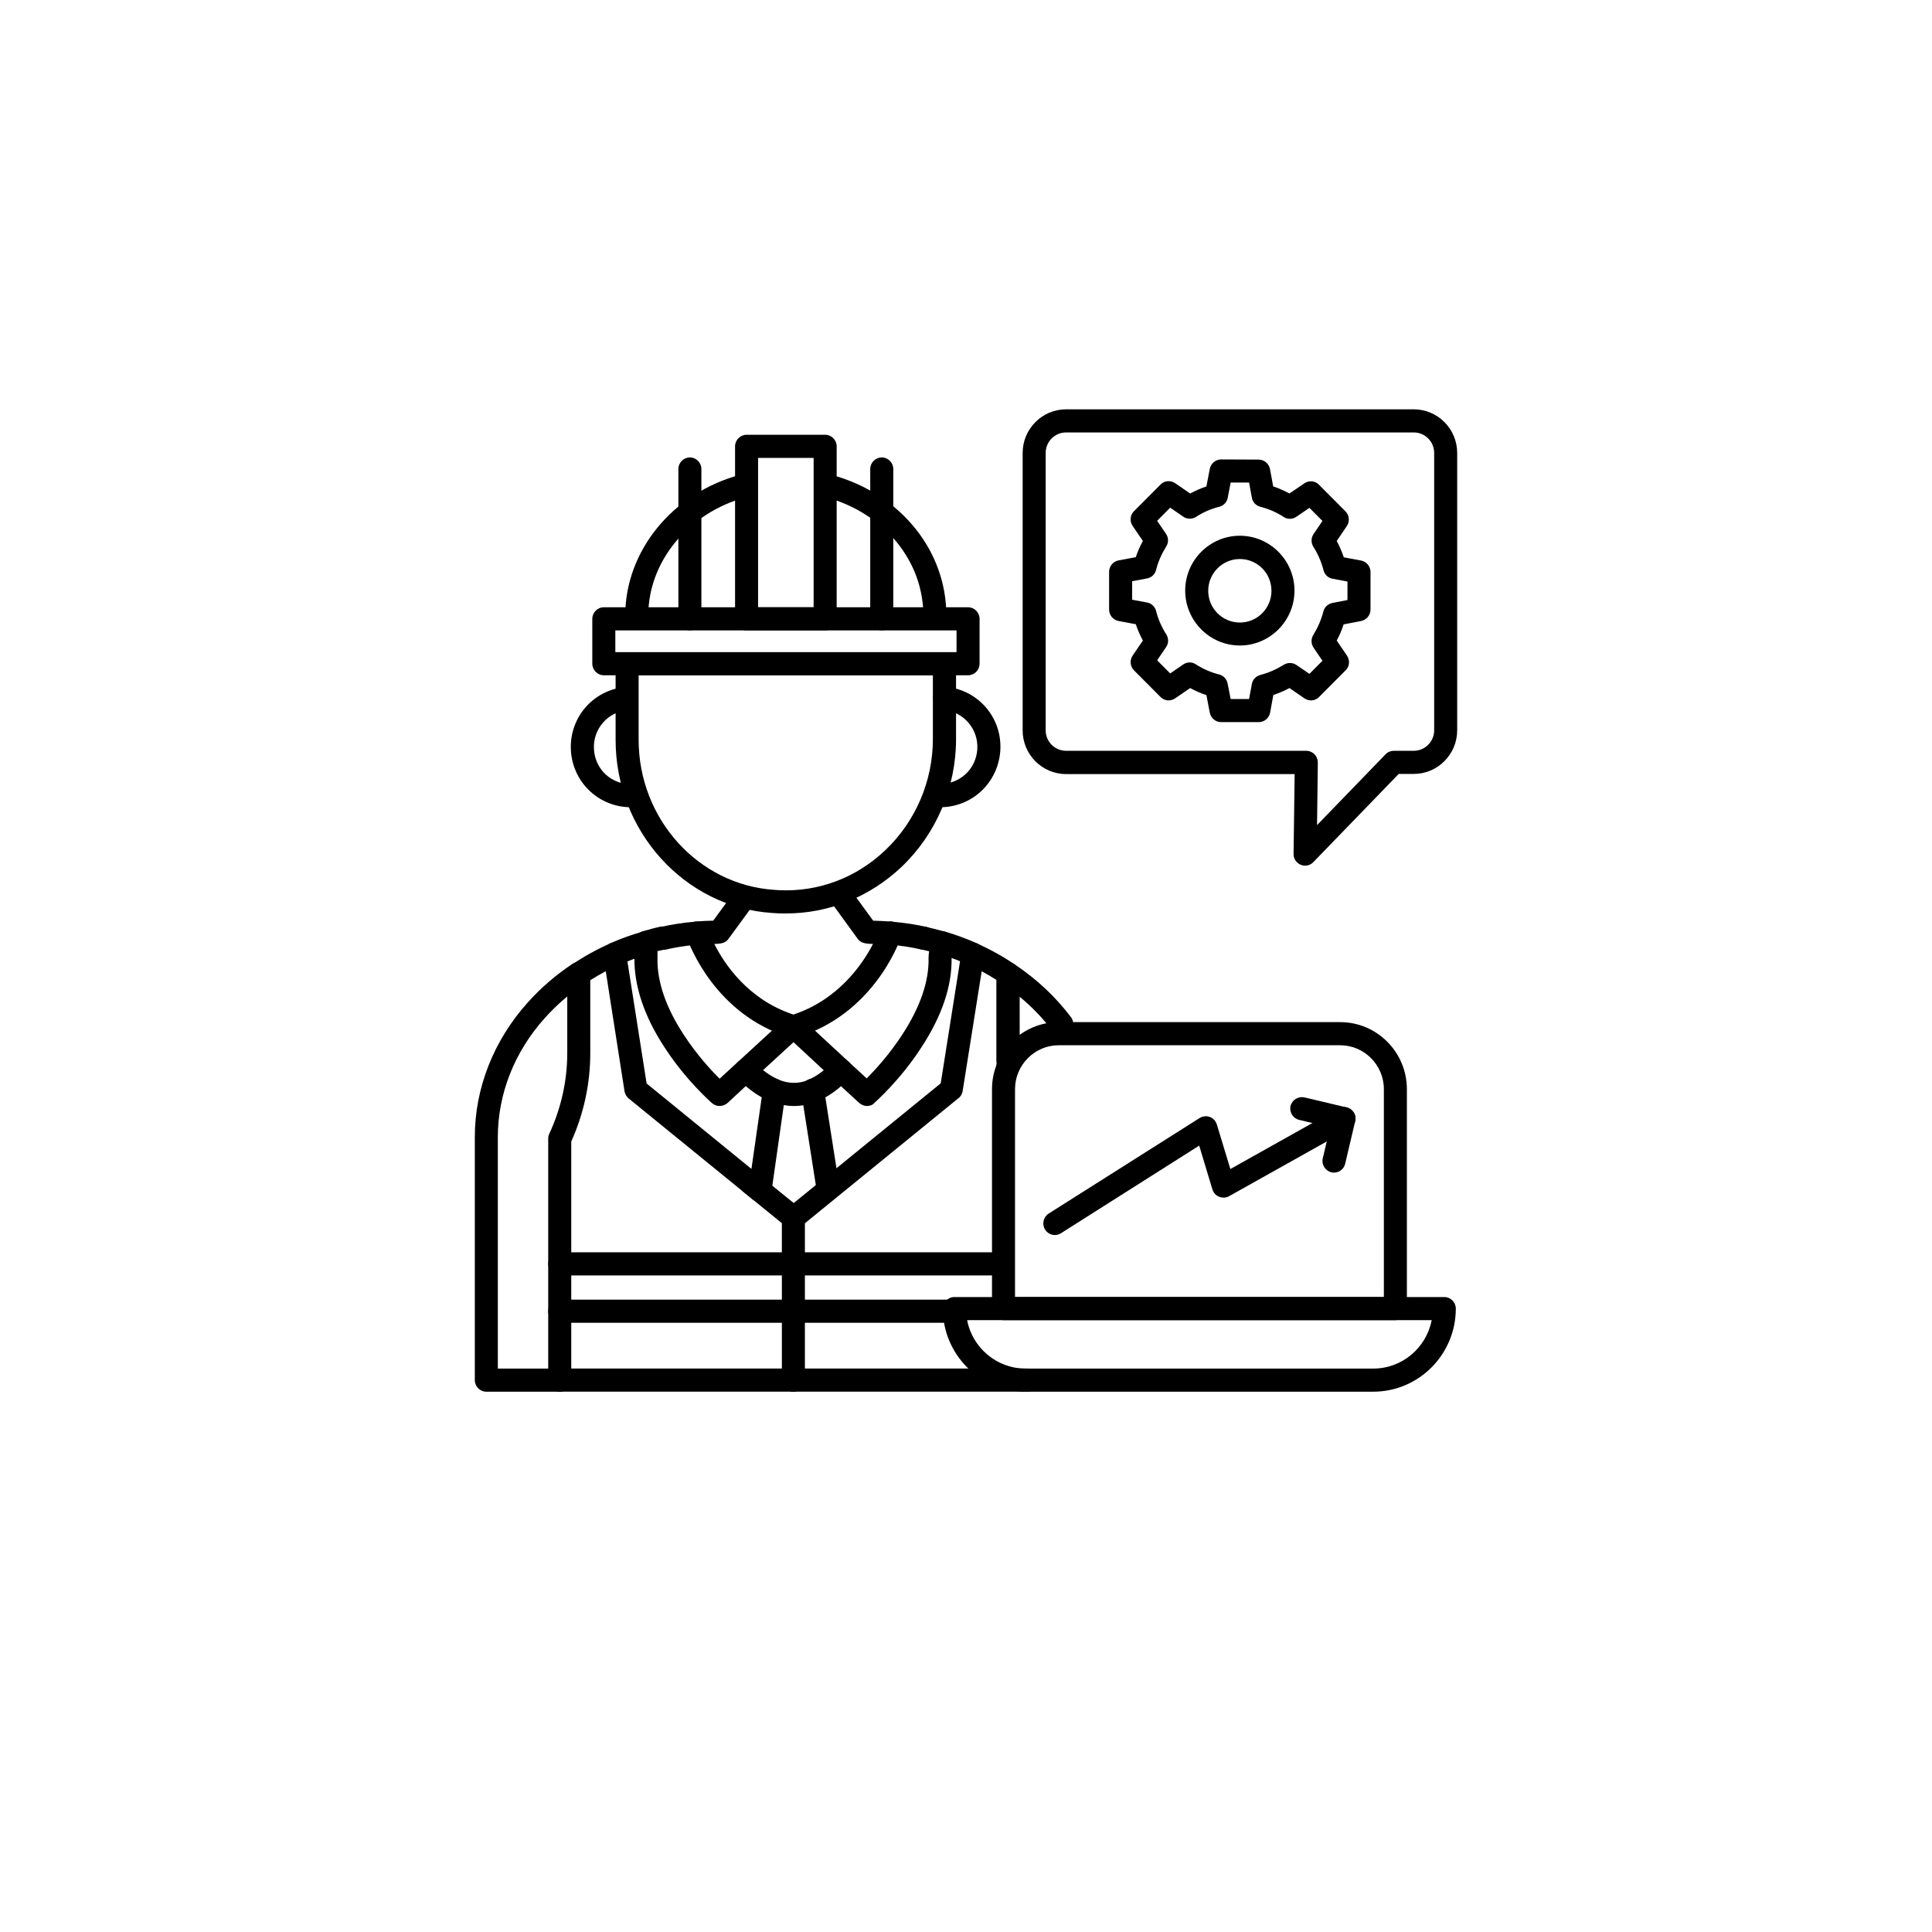 <svg width="118" height="118" viewBox="0 0 118 118" fill="none" xmlns="http://www.w3.org/2000/svg">
<g filter="url(#filter0_d_9638_2318)">
<circle cx="59" cy="55" r="55" fill="white"/>
</g>
<path d="M79.71 52.871C79.616 52.871 79.532 52.852 79.438 52.815C79.175 52.702 78.997 52.438 79.007 52.156L79.072 47.278H65.113C63.651 47.278 62.46 46.082 62.46 44.614V27.665C62.46 26.196 63.651 25 65.113 25H86.347C87.81 25 89 26.196 89 27.665V44.604C89 46.073 87.81 47.269 86.347 47.269H85.428L80.225 52.645C80.085 52.796 79.897 52.871 79.71 52.871ZM65.113 26.412C64.419 26.412 63.866 26.977 63.866 27.665V44.604C63.866 45.301 64.429 45.856 65.113 45.856H79.785C79.972 45.856 80.15 45.932 80.282 46.063C80.413 46.195 80.488 46.384 80.488 46.572L80.441 50.395L84.622 46.073C84.754 45.932 84.941 45.856 85.129 45.856H86.347C87.041 45.856 87.594 45.291 87.594 44.604V27.665C87.594 26.968 87.032 26.412 86.347 26.412H65.113Z" fill="black"/>
<path d="M76.881 44.105H74.584C74.246 44.105 73.956 43.86 73.89 43.531L73.684 42.457C73.346 42.344 73.018 42.203 72.69 42.024L71.771 42.655C71.49 42.843 71.115 42.815 70.881 42.57L69.259 40.941C69.025 40.706 68.987 40.32 69.175 40.047L69.803 39.124C69.625 38.794 69.484 38.465 69.371 38.126L68.312 37.928C67.984 37.862 67.74 37.57 67.74 37.231V34.924C67.74 34.585 67.984 34.294 68.312 34.228L69.371 34.03C69.484 33.691 69.625 33.361 69.803 33.041L69.175 32.118C68.987 31.836 69.015 31.459 69.259 31.224L70.881 29.595C71.115 29.35 71.5 29.322 71.771 29.51L72.69 30.141C73.009 29.972 73.346 29.821 73.684 29.708L73.89 28.634C73.956 28.305 74.246 28.06 74.584 28.06L76.871 28.07C77.209 28.07 77.499 28.314 77.565 28.644L77.762 29.708C78.109 29.821 78.437 29.972 78.756 30.141L79.665 29.52C79.946 29.331 80.321 29.36 80.556 29.604L82.178 31.233C82.412 31.469 82.45 31.855 82.262 32.128L81.643 33.041C81.812 33.361 81.962 33.7 82.074 34.039L83.134 34.237C83.462 34.303 83.706 34.595 83.706 34.934V37.231C83.706 37.57 83.462 37.862 83.134 37.928L82.065 38.135C81.953 38.474 81.812 38.813 81.643 39.124L82.271 40.047C82.459 40.329 82.431 40.706 82.187 40.941L80.565 42.57C80.331 42.815 79.956 42.843 79.674 42.655L78.756 42.024C78.437 42.194 78.109 42.335 77.771 42.448L77.575 43.521C77.509 43.86 77.218 44.105 76.881 44.105ZM75.165 42.693H76.29L76.459 41.779C76.506 41.506 76.712 41.299 76.975 41.224C77.49 41.092 77.968 40.875 78.409 40.602C78.643 40.452 78.953 40.461 79.178 40.612L79.975 41.158L80.771 40.357L80.228 39.557C80.068 39.322 80.068 39.02 80.209 38.785C80.481 38.342 80.696 37.862 80.828 37.344C80.893 37.081 81.109 36.883 81.381 36.826L82.299 36.648V35.518L81.39 35.348C81.118 35.301 80.903 35.094 80.837 34.83C80.706 34.322 80.499 33.842 80.218 33.399C80.068 33.163 80.068 32.853 80.228 32.617L80.771 31.817L79.975 31.017L79.178 31.563C78.943 31.723 78.634 31.732 78.4 31.572C77.968 31.29 77.49 31.083 76.975 30.951C76.712 30.885 76.506 30.668 76.459 30.395L76.29 29.473H75.165L74.987 30.395C74.94 30.668 74.734 30.885 74.471 30.951C73.975 31.073 73.496 31.28 73.046 31.572C72.812 31.723 72.503 31.713 72.278 31.563L71.471 31.007L70.675 31.808L71.218 32.608C71.378 32.843 71.378 33.145 71.228 33.38C70.946 33.832 70.731 34.312 70.609 34.811C70.543 35.075 70.328 35.282 70.056 35.329L69.147 35.499V36.629L70.056 36.798C70.328 36.845 70.543 37.052 70.609 37.316C70.731 37.806 70.946 38.295 71.237 38.757C71.387 38.992 71.378 39.303 71.218 39.529L70.675 40.329L71.471 41.13L72.268 40.583C72.503 40.423 72.803 40.414 73.037 40.574C73.487 40.866 73.975 41.073 74.462 41.195C74.725 41.261 74.931 41.478 74.978 41.751L75.165 42.693Z" fill="black"/>
<path d="M75.725 39.425C73.888 39.425 72.388 37.918 72.388 36.073C72.388 34.227 73.888 32.721 75.725 32.721C77.563 32.721 79.063 34.227 79.063 36.073C79.063 37.918 77.563 39.425 75.725 39.425ZM75.725 34.143C74.666 34.143 73.794 35.009 73.794 36.082C73.794 37.156 74.656 38.022 75.725 38.022C76.794 38.022 77.656 37.156 77.656 36.082C77.656 35.009 76.794 34.143 75.725 34.143Z" fill="black"/>
<path d="M57.42 49.303C57.373 49.303 57.326 49.303 57.279 49.303C56.895 49.284 56.586 48.964 56.604 48.568C56.614 48.173 56.932 47.843 57.336 47.89C58.601 47.909 59.604 47.005 59.689 45.772C59.773 44.538 58.864 43.474 57.636 43.361C57.251 43.324 56.97 42.984 56.998 42.589C57.036 42.203 57.373 41.92 57.767 41.949C59.764 42.137 61.226 43.851 61.095 45.856C60.954 47.824 59.361 49.303 57.42 49.303Z" fill="black"/>
<path d="M38.537 49.303C36.596 49.303 35.003 47.816 34.871 45.867C34.74 43.861 36.203 42.147 38.2 41.959C38.593 41.931 38.931 42.204 38.968 42.599C39.006 42.985 38.725 43.334 38.331 43.371C37.103 43.484 36.193 44.548 36.278 45.782C36.362 47.015 37.356 47.929 38.631 47.901C39.025 47.891 39.343 48.192 39.362 48.578C39.381 48.965 39.071 49.294 38.687 49.313C38.631 49.303 38.584 49.303 38.537 49.303Z" fill="black"/>
<path d="M54.435 57.703C54.416 57.703 54.398 57.703 54.388 57.703C54.21 57.703 54.032 57.637 53.891 57.496C53.62 57.223 53.62 56.771 53.891 56.498C54.051 56.338 54.304 56.262 54.529 56.3C54.866 56.347 55.138 56.639 55.138 56.997C55.129 57.383 54.819 57.703 54.435 57.703Z" fill="black"/>
<path d="M48.493 67.551C48.005 67.551 47.518 67.447 47.021 67.25C46.365 66.986 45.727 66.534 45.062 65.875C44.921 65.743 44.846 65.555 44.855 65.357C44.855 65.159 44.94 64.98 45.08 64.849L47.986 62.175C48.258 61.92 48.671 61.93 48.943 62.175L51.83 64.849C51.971 64.98 52.046 65.159 52.055 65.348C52.065 65.536 51.99 65.724 51.858 65.856C51.24 66.515 50.574 66.986 49.89 67.259C49.44 67.457 48.962 67.551 48.493 67.551ZM46.599 65.367C46.927 65.63 47.246 65.819 47.546 65.941C48.174 66.195 48.774 66.204 49.374 65.96C49.693 65.828 50.011 65.639 50.321 65.376L48.465 63.653L46.599 65.367Z" fill="black"/>
<path d="M43.952 67.55C43.793 67.55 43.624 67.494 43.493 67.381C43.428 67.324 41.89 65.978 40.596 63.982C39.34 62.07 38.721 60.215 38.749 58.473C38.749 58.379 38.749 58.266 38.749 58.144C38.74 57.899 38.74 57.626 38.759 57.475C38.806 57.089 39.153 56.816 39.546 56.863C39.931 56.91 40.203 57.259 40.156 57.654C40.146 57.758 40.156 57.937 40.156 58.106C40.156 58.266 40.165 58.417 40.156 58.52C40.127 59.952 40.671 61.543 41.768 63.21C42.546 64.405 43.428 65.366 43.952 65.884L45.068 64.857C45.349 64.594 45.799 64.613 46.062 64.895C46.324 65.177 46.306 65.629 46.024 65.893L44.431 67.371C44.299 67.484 44.13 67.55 43.952 67.55Z" fill="black"/>
<path d="M48.474 75.092C48.268 75.092 48.071 75.007 47.931 74.828C47.687 74.527 47.734 74.085 48.034 73.84L57.456 66.166L58.721 58.172C58.759 57.955 58.89 57.767 59.077 57.663C59.274 57.559 59.499 57.55 59.696 57.635C60.512 58.002 61.271 58.426 61.965 58.897C62.162 59.028 62.274 59.245 62.274 59.48V64.763C62.274 65.149 61.956 65.469 61.571 65.469C61.187 65.469 60.868 65.149 60.868 64.763V59.857C60.577 59.669 60.268 59.49 59.959 59.32L58.796 66.636C58.768 66.806 58.684 66.966 58.543 67.07L48.915 74.913C48.784 75.036 48.624 75.092 48.474 75.092Z" fill="black"/>
<path d="M52.954 67.551C52.785 67.551 52.617 67.485 52.476 67.363L51.36 66.336C50.892 66.751 50.395 67.061 49.898 67.259C49.542 67.41 49.129 67.231 48.979 66.873C48.829 66.515 49.007 66.101 49.364 65.95C49.86 65.753 50.357 65.385 50.835 64.877C51.098 64.594 51.538 64.585 51.82 64.839L52.935 65.866C53.451 65.348 54.332 64.387 55.101 63.201C56.207 61.506 56.751 59.924 56.713 58.493C56.713 58.37 56.732 58.163 56.77 57.947C56.788 57.824 56.807 57.702 56.807 57.617C56.798 57.391 56.901 57.165 57.079 57.024C57.257 56.883 57.492 56.826 57.707 56.892C58.373 57.09 59.038 57.335 59.676 57.617C60.032 57.777 60.192 58.192 60.032 58.549C59.873 58.907 59.451 59.067 59.104 58.907C58.776 58.766 58.448 58.625 58.12 58.512C58.148 60.225 57.529 62.062 56.273 63.973C54.989 65.969 53.46 67.306 53.404 67.363C53.292 67.495 53.123 67.551 52.954 67.551Z" fill="black"/>
<path d="M50.515 72.937C50.178 72.937 49.878 72.692 49.822 72.344L48.94 66.722C48.884 66.336 49.137 65.979 49.522 65.913C49.906 65.856 50.262 66.11 50.328 66.496L51.209 72.118C51.265 72.504 51.012 72.862 50.628 72.928C50.59 72.937 50.553 72.937 50.515 72.937Z" fill="black"/>
<path d="M57.53 58.285C57.465 58.285 57.39 58.276 57.324 58.257C56.977 58.153 56.64 58.068 56.283 57.993C55.908 57.908 55.665 57.532 55.749 57.155C55.834 56.778 56.209 56.534 56.584 56.618C56.977 56.703 57.352 56.797 57.737 56.92C58.112 57.033 58.318 57.428 58.205 57.805C58.112 58.087 57.83 58.285 57.53 58.285Z" fill="black"/>
<path d="M34.184 85H29.703C29.319 85 29 84.68 29 84.294V69.445C29 66.46 30.153 63.531 32.253 61.206C33.05 60.321 33.959 59.539 34.953 58.88C35.281 58.663 35.712 58.757 35.928 59.087C36.144 59.416 36.05 59.85 35.722 60.066C34.831 60.65 34.016 61.356 33.294 62.157C31.428 64.219 30.406 66.808 30.406 69.445V83.587H34.184C34.569 83.587 34.888 83.907 34.888 84.294C34.888 84.68 34.569 85 34.184 85Z" fill="black"/>
<path d="M34.187 84.999C33.802 84.999 33.483 84.679 33.483 84.293V80.084C33.483 79.698 33.802 79.377 34.187 79.377C34.571 79.377 34.89 79.698 34.89 80.084V84.293C34.89 84.679 34.571 84.999 34.187 84.999Z" fill="black"/>
<path d="M34.187 77.909C33.802 77.909 33.483 77.588 33.483 77.202V69.547C33.483 69.444 33.502 69.34 33.549 69.246C34.261 67.721 34.646 66.016 34.646 64.331V59.481C34.646 59.246 34.758 59.029 34.955 58.898C35.677 58.408 36.455 57.984 37.252 57.627C37.608 57.467 38.021 57.627 38.18 57.984C38.34 58.342 38.18 58.756 37.824 58.916C37.215 59.19 36.615 59.51 36.052 59.868V64.34C36.052 66.186 35.649 68.041 34.89 69.717V77.212C34.89 77.588 34.571 77.909 34.187 77.909Z" fill="black"/>
<path d="M48.456 77.909C48.072 77.909 47.753 77.588 47.753 77.203V74.707L45.381 72.777C45.081 72.532 45.035 72.09 45.278 71.788C45.522 71.487 45.963 71.44 46.263 71.685L48.916 73.832C49.075 73.954 49.169 74.142 49.178 74.34C49.178 74.406 49.178 74.472 49.16 74.528V77.184C49.16 77.588 48.841 77.909 48.456 77.909Z" fill="black"/>
<path d="M46.412 73.417C46.253 73.417 46.093 73.361 45.971 73.257L38.396 67.09C38.265 66.977 38.171 66.826 38.143 66.647L36.85 58.37C36.803 58.05 36.971 57.739 37.262 57.617C37.946 57.316 38.603 57.08 39.278 56.892C39.653 56.788 40.037 57.005 40.15 57.382C40.253 57.758 40.037 58.144 39.662 58.257C39.212 58.389 38.771 58.54 38.321 58.719L39.493 66.176L45.896 71.393L46.524 67.014C46.14 66.798 45.746 66.515 45.362 66.157C45.071 65.894 45.053 65.451 45.306 65.159C45.568 64.867 46.009 64.849 46.3 65.103C46.731 65.498 47.162 65.781 47.556 65.941C47.856 66.063 48.034 66.374 47.987 66.694L47.115 72.814C47.078 73.069 46.909 73.276 46.674 73.37C46.581 73.398 46.496 73.417 46.412 73.417Z" fill="black"/>
<path d="M39.463 58.267C39.163 58.267 38.881 58.069 38.788 57.768C38.675 57.391 38.881 56.995 39.256 56.883C39.613 56.779 39.969 56.675 40.334 56.6C40.709 56.525 41.084 56.77 41.169 57.146C41.244 57.532 41 57.9 40.625 57.984C40.306 58.05 39.987 58.135 39.669 58.229C39.603 58.257 39.528 58.267 39.463 58.267Z" fill="black"/>
<path d="M40.476 58.014C40.157 58.014 39.867 57.788 39.792 57.468C39.707 57.091 39.942 56.705 40.326 56.62C41.001 56.469 41.695 56.356 42.388 56.3C42.473 56.291 42.548 56.291 42.595 56.291C42.979 56.291 43.298 56.611 43.298 56.997C43.298 57.383 42.988 57.703 42.595 57.703C42.557 57.712 42.51 57.712 42.473 57.712C41.873 57.76 41.245 57.863 40.635 58.004C40.579 58.004 40.532 58.014 40.476 58.014ZM42.585 57.185V57.213V56.997V57.185Z" fill="black"/>
<path d="M48.464 63.398C48.398 63.398 48.333 63.388 48.267 63.369C43.683 61.995 42.089 57.691 41.93 57.211C41.855 57.004 41.892 56.778 42.005 56.59C42.127 56.411 42.323 56.288 42.539 56.279C42.877 56.251 43.223 56.241 43.561 56.232L44.798 54.537C45.023 54.226 45.464 54.151 45.783 54.386C46.092 54.622 46.167 55.055 45.933 55.375L44.48 57.362C44.292 57.626 43.945 57.644 43.627 57.654C44.255 58.897 45.698 61.053 48.455 61.966C51.211 61.053 52.683 58.887 53.32 57.654C52.983 57.644 52.608 57.635 52.401 57.362L50.78 55.13C50.555 54.82 50.62 54.377 50.93 54.142C51.239 53.906 51.679 53.981 51.914 54.292L53.33 56.232C53.705 56.241 54.07 56.26 54.436 56.288C54.651 56.307 54.848 56.43 54.961 56.609C55.083 56.787 55.111 57.014 55.036 57.221C54.867 57.701 53.273 61.976 48.651 63.369C48.605 63.388 48.53 63.398 48.464 63.398Z" fill="black"/>
<path d="M56.422 58.011C56.365 58.011 56.319 58.002 56.262 57.992C55.662 57.851 55.034 57.757 54.397 57.7C54.209 57.71 54.003 57.625 53.862 57.474C53.6 57.192 53.619 56.74 53.9 56.476C54.059 56.326 54.312 56.26 54.528 56.297C55.269 56.363 55.934 56.467 56.572 56.608C56.947 56.693 57.191 57.07 57.106 57.456C57.041 57.785 56.75 58.011 56.422 58.011Z" fill="black"/>
<path d="M49.636 67.305C49.251 67.305 48.933 66.994 48.933 66.608V66.589C48.933 66.203 49.251 65.883 49.636 65.883C50.02 65.883 50.339 66.203 50.339 66.589C50.339 66.975 50.02 67.305 49.636 67.305Z" fill="black"/>
<path d="M61.569 65.828C61.185 65.828 60.866 65.508 60.866 65.122V59.482C60.866 59.218 61.007 58.983 61.232 58.86C61.457 58.738 61.738 58.747 61.954 58.888C63.313 59.792 64.475 60.885 65.413 62.127C65.647 62.438 65.582 62.881 65.272 63.116C64.963 63.352 64.522 63.286 64.288 62.975C63.707 62.203 63.032 61.497 62.263 60.866V65.103C62.272 65.508 61.963 65.828 61.569 65.828Z" fill="black"/>
<path d="M48.455 84.999H34.187C33.802 84.999 33.483 84.679 33.483 84.293C33.483 83.907 33.802 83.586 34.187 83.586H48.455C48.84 83.586 49.158 83.907 49.158 84.293C49.158 84.679 48.84 84.999 48.455 84.999Z" fill="black"/>
<path d="M48.457 84.999C48.073 84.999 47.754 84.679 47.754 84.293V80.084C47.754 79.698 48.073 79.377 48.457 79.377C48.841 79.377 49.16 79.698 49.16 80.084V84.293C49.16 84.679 48.841 84.999 48.457 84.999Z" fill="black"/>
<path d="M62.726 84.999H48.457C48.073 84.999 47.754 84.679 47.754 84.293C47.754 83.907 48.073 83.586 48.457 83.586H62.726C63.11 83.586 63.429 83.907 63.429 84.293C63.429 84.679 63.119 84.999 62.726 84.999Z" fill="black"/>
<path d="M48.474 75.102C48.296 75.102 48.127 75.036 47.986 74.904L47.968 74.885C47.696 74.612 47.696 74.16 47.968 73.887C48.239 73.614 48.69 73.614 48.961 73.887C49.233 74.16 49.243 74.622 48.971 74.895C48.84 75.036 48.661 75.102 48.474 75.102Z" fill="black"/>
<path d="M48.457 80.79C48.073 80.79 47.754 80.469 47.754 80.083V77.193C47.754 76.806 48.073 76.486 48.457 76.486C48.841 76.486 49.16 76.806 49.16 77.193V80.083C49.16 80.479 48.841 80.79 48.457 80.79Z" fill="black"/>
<path d="M58.627 80.79H34.187C33.802 80.79 33.483 80.469 33.483 80.083V77.193C33.483 76.806 33.802 76.486 34.187 76.486H60.952C61.336 76.486 61.655 76.806 61.655 77.193C61.655 77.579 61.336 77.899 60.952 77.899H34.89V79.377H58.627C59.011 79.377 59.33 79.697 59.33 80.083C59.33 80.469 59.011 80.79 58.627 80.79Z" fill="black"/>
<path d="M48.005 55.79C47.827 55.79 47.649 55.79 47.461 55.78L47.33 55.771C47.274 55.771 47.217 55.761 47.161 55.761C41.817 55.413 37.599 50.771 37.599 45.187V40.545C37.599 40.159 37.917 39.839 38.302 39.839H57.689C58.074 39.839 58.392 40.159 58.392 40.545V45.159C58.392 48.087 57.183 50.931 55.064 52.946C53.124 54.782 50.63 55.79 48.005 55.79ZM39.005 41.242V45.178C39.005 50.018 42.642 54.038 47.283 54.349L47.405 54.358C47.461 54.358 47.517 54.368 47.574 54.368C49.964 54.49 52.298 53.624 54.089 51.91C55.927 50.159 56.977 47.692 56.977 45.15V41.242H39.005Z" fill="black"/>
<path d="M59.126 41.243H36.879C36.495 41.243 36.176 40.923 36.176 40.537V37.797C36.176 37.41 36.495 37.09 36.879 37.09H59.126C59.51 37.09 59.829 37.41 59.829 37.797V40.537C59.829 40.932 59.51 41.243 59.126 41.243ZM37.582 39.83H58.422V38.503H37.582V39.83Z" fill="black"/>
<path d="M57.098 38.305C56.714 38.305 56.395 37.985 56.395 37.599C56.395 34.275 54.033 31.384 50.517 30.386C50.142 30.283 49.927 29.887 50.03 29.52C50.133 29.143 50.517 28.927 50.892 29.03C55.026 30.198 57.801 33.644 57.801 37.599C57.801 37.994 57.483 38.305 57.098 38.305Z" fill="black"/>
<path d="M38.891 38.304C38.506 38.304 38.188 37.984 38.188 37.598C38.188 33.653 41.066 30.122 45.191 29.001C45.566 28.898 45.95 29.124 46.053 29.5C46.156 29.877 45.931 30.263 45.556 30.366C42.041 31.327 39.594 34.293 39.594 37.598C39.594 37.993 39.284 38.304 38.891 38.304Z" fill="black"/>
<path d="M50.398 38.503H45.598C45.213 38.503 44.895 38.182 44.895 37.796V27.26C44.895 26.874 45.213 26.554 45.598 26.554H50.398C50.782 26.554 51.101 26.874 51.101 27.26V37.787C51.101 38.182 50.782 38.503 50.398 38.503ZM46.301 37.09H49.694V27.966H46.301V37.09Z" fill="black"/>
<path d="M53.855 38.503C53.47 38.503 53.151 38.183 53.151 37.797V28.644C53.151 28.258 53.47 27.938 53.855 27.938C54.239 27.938 54.558 28.258 54.558 28.644V37.797C54.558 38.183 54.239 38.503 53.855 38.503Z" fill="black"/>
<path d="M42.136 38.503C41.751 38.503 41.433 38.183 41.433 37.797V28.644C41.433 28.258 41.751 27.938 42.136 27.938C42.52 27.938 42.839 28.258 42.839 28.644V37.797C42.839 38.183 42.52 38.503 42.136 38.503Z" fill="black"/>
<path d="M85.225 80.629H61.291C60.907 80.629 60.588 80.309 60.588 79.923V66.524C60.588 64.264 62.416 62.428 64.666 62.428H81.85C84.1 62.428 85.928 64.264 85.928 66.524V79.932C85.928 80.318 85.61 80.629 85.225 80.629ZM61.994 79.216H84.522V66.524C84.522 65.045 83.322 63.84 81.85 63.84H64.666C63.194 63.84 61.994 65.045 61.994 66.524V79.216Z" fill="black"/>
<path d="M64.431 75.431C64.196 75.431 63.971 75.318 63.831 75.102C63.625 74.772 63.718 74.339 64.046 74.123L73.271 68.284C73.459 68.171 73.684 68.143 73.89 68.219C74.096 68.294 74.256 68.463 74.321 68.68L75.146 71.401L81.746 67.701C82.084 67.512 82.515 67.635 82.703 67.974C82.89 68.313 82.768 68.746 82.431 68.934L75.071 73.058C74.884 73.162 74.668 73.171 74.462 73.096C74.265 73.021 74.115 72.851 74.049 72.644L73.243 69.97L64.806 75.318C64.684 75.394 64.562 75.431 64.431 75.431Z" fill="black"/>
<path d="M81.473 71.619C81.417 71.619 81.361 71.609 81.314 71.6C80.939 71.506 80.704 71.129 80.789 70.752L81.239 68.85L79.345 68.398C78.97 68.304 78.736 67.928 78.82 67.551C78.914 67.174 79.298 66.948 79.664 67.024L82.242 67.636C82.42 67.683 82.579 67.796 82.682 67.956C82.786 68.116 82.814 68.304 82.767 68.493L82.157 71.082C82.082 71.402 81.792 71.619 81.473 71.619Z" fill="black"/>
<path d="M83.872 85H62.638C59.854 85 57.585 82.722 57.585 79.925C57.585 79.539 57.904 79.219 58.288 79.219H88.213C88.597 79.219 88.916 79.539 88.916 79.925C88.916 82.722 86.657 85 83.872 85ZM59.066 80.631C59.394 82.317 60.876 83.588 62.638 83.588H83.872C85.644 83.588 87.116 82.317 87.444 80.631H59.066Z" fill="black"/>
<defs>
<filter id="filter0_d_9638_2318" x="0" y="0" width="118" height="118" filterUnits="userSpaceOnUse" color-interpolation-filters="sRGB">
<feFlood flood-opacity="0" result="BackgroundImageFix"/>
<feColorMatrix in="SourceAlpha" type="matrix" values="0 0 0 0 0 0 0 0 0 0 0 0 0 0 0 0 0 0 127 0" result="hardAlpha"/>
<feOffset dy="4"/>
<feGaussianBlur stdDeviation="2"/>
<feComposite in2="hardAlpha" operator="out"/>
<feColorMatrix type="matrix" values="0 0 0 0 0 0 0 0 0 0 0 0 0 0 0 0 0 0 0.25 0"/>
<feBlend mode="normal" in2="BackgroundImageFix" result="effect1_dropShadow_9638_2318"/>
<feBlend mode="normal" in="SourceGraphic" in2="effect1_dropShadow_9638_2318" result="shape"/>
</filter>
</defs>
</svg>
